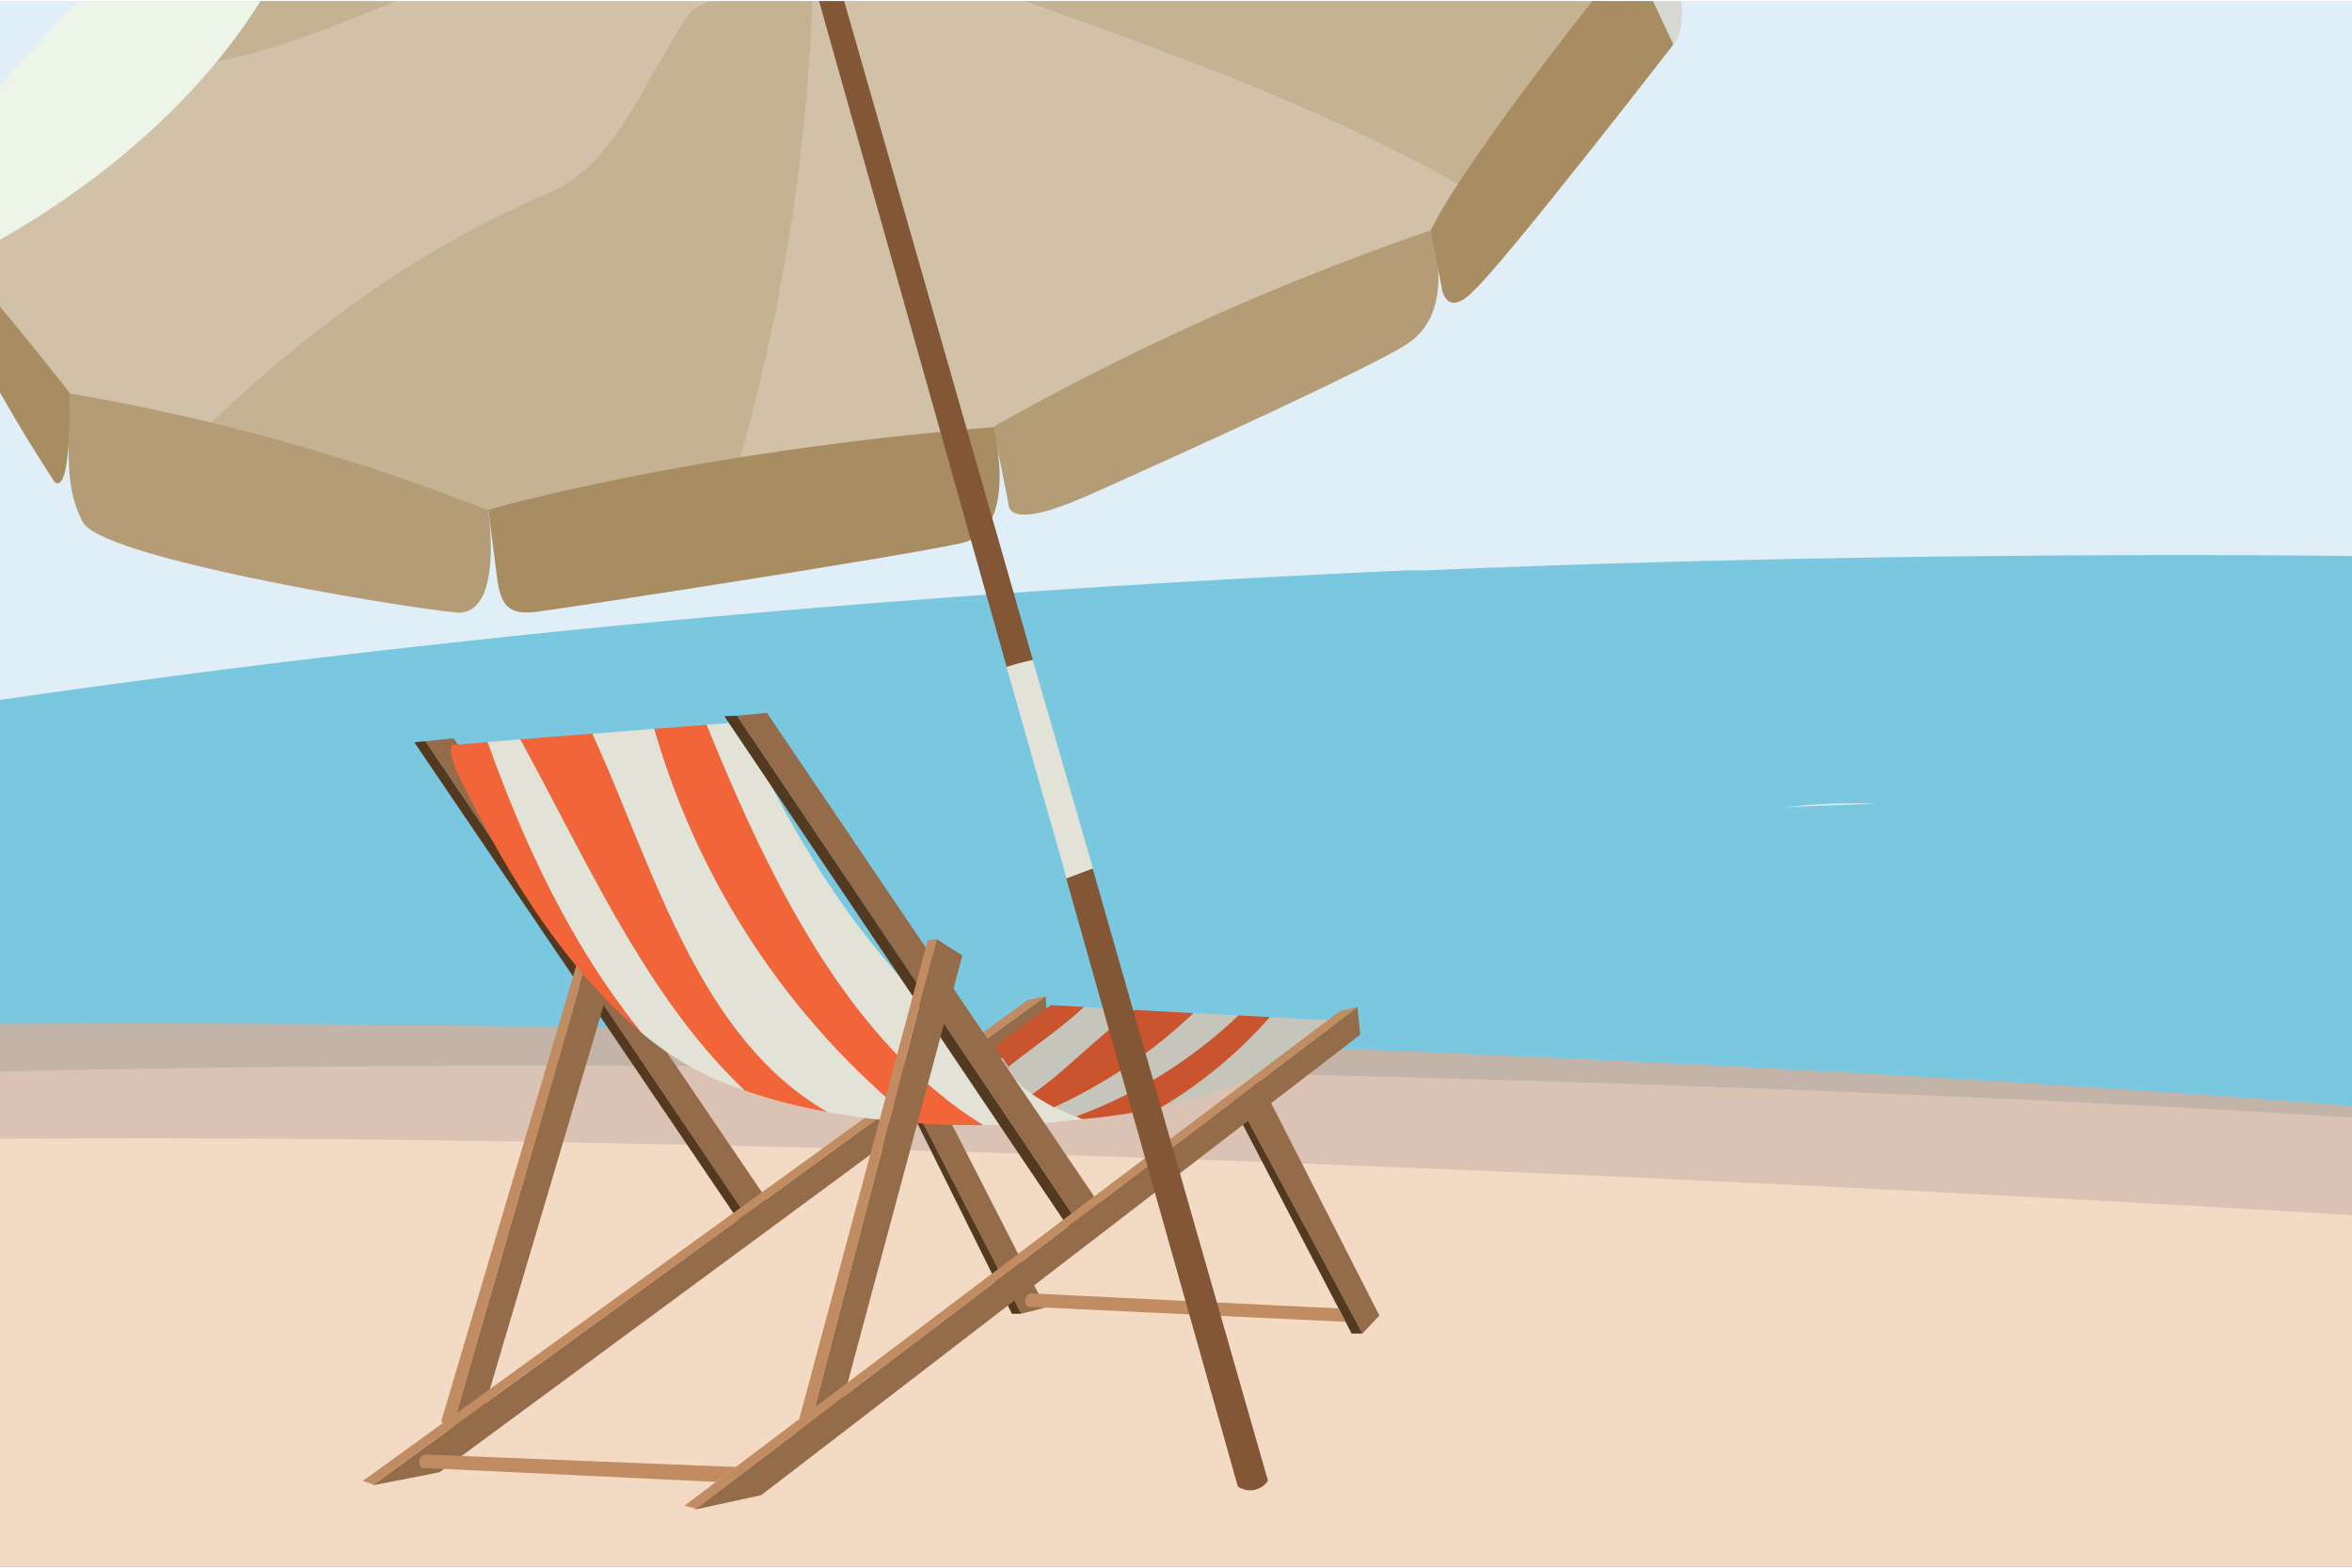 <svg id="Layer_1" data-name="Layer 1" xmlns="http://www.w3.org/2000/svg" xmlns:xlink="http://www.w3.org/1999/xlink" viewBox="0 0 156 104"><defs><style>.cls-1{fill:none;}.cls-2{clip-path:url(#clip-path);}.cls-3{clip-path:url(#clip-path-2);}.cls-4{clip-path:url(#clip-path-3);}.cls-5{fill:#e0eef7;}.cls-6{fill:#5ebcaf;}.cls-7{fill:#7ac7e0;}.cls-8{fill:#c2b4a9;}.cls-9{fill:#dac3b4;}.cls-10{fill:#f2dac4;}.cls-11{fill:#956c4a;}.cls-12{fill:#543921;}.cls-13{fill:#c18c62;}.cls-14{fill:#e3e2d6;}.cls-15{fill:#f16539;}.cls-16{fill:#c9542e;}.cls-17{fill:#c5c5bb;}.cls-18{fill:#d1c1a8;}.cls-19{fill:#c5b292;}.cls-20{fill:#b49c77;}.cls-21{fill:#a88d63;}.cls-22{fill:#edf5e9;}.cls-23{fill:#835736;}.cls-24{fill:#d6d9d1;}</style><clipPath id="clip-path"><rect class="cls-1" width="156" height="104"/></clipPath><clipPath id="clip-path-2"><rect class="cls-1" x="-19.29" y="0.07" width="194.58" height="103.86"/></clipPath><clipPath id="clip-path-3"><rect class="cls-1" x="-45.37" y="0.07" width="384.38" height="103.86"/></clipPath></defs><title>tn_</title><g class="cls-2"><g class="cls-3"><g class="cls-4"><rect class="cls-5" x="-75.17" y="-10.6" width="417.62" height="116.06"/><path class="cls-6" d="M143.21,37.94a2.53,2.53,0,0,0,1,0A4.47,4.47,0,0,0,143.21,37.94Z"/><path class="cls-6" d="M138.33,41a14.13,14.13,0,0,0-2,0C137,41,137.66,41,138.33,41Z"/><path class="cls-6" d="M135.94,41h0Z"/><path class="cls-6" d="M144.24,37.91A10,10,0,0,0,146,38,2.61,2.61,0,0,0,144.24,37.91Z"/><path class="cls-6" d="M112.59,46.56c1.13-.07,2.26-0.1,3.38-0.14A21.07,21.07,0,0,0,112.59,46.56Z"/><path class="cls-7" d="M181.82,37.37Q173.1,37.1,164.64,37q-13.4-.23-26.09-0.16-23.21.11-44.08,1l-1.17,0c-20.62.92-39.49,2.35-56.59,4.08-78.48,8-119.44,22.25-119.55,22.24L-82,109.67l45.62,10.57L341.19,109l7-56.49A1438.09,1438.09,0,0,0,181.82,37.37Zm-63.55,16.2a40.8,40.8,0,0,1,6.16-.25C122.39,53.39,120.33,53.45,118.28,53.57ZM161.54,44a27.37,27.37,0,0,1,3.68.07C164,44.05,162.77,44,161.54,44ZM176,38.72a4.9,4.9,0,0,1-1.88,0,8.66,8.66,0,0,1,1.88,0,5,5,0,0,1,3.2.12A19.32,19.32,0,0,1,176,38.72Z"/><path class="cls-8" d="M343.55,46.64c-5-.89-147.36-6.64-159.41,0s38.48,10.75,61.78,18.6c27.83,9.38-24.11,15.5-68.56,10.18S-6.82,64.1-70.64,71v34.76H343.55V46.64Z"/><path class="cls-9" d="M318.88,46.47c-5-.94-108.48-7.08-120.54,0s38.48,11.46,61.78,19.84c27.83,10-24.11,16.53-68.56,10.86S1.9,67.26-61.91,74.62v34.9H318.88V46.47Z"/><path class="cls-10" d="M349.12,45.85c-5-1.21-108.48-9.09-120.54,0s40.66,11.28,64,22c24.69,11.38-20.35,21.75-70.74,17.35C176.6,81.28-.84,69.69-64.66,79.13l33,47.58H349.12V45.85Z"/><polygon class="cls-11" points="60.36 72.83 67.74 87.15 69.35 86.74 61.77 71.92 60.36 72.83"/><polygon class="cls-12" points="67.74 87.15 67.12 87.16 60.37 73.56 60.36 72.83 67.74 87.15"/><polygon class="cls-11" points="28.21 49.17 50.27 81.8 51.65 80.74 30.09 48.98 28.21 49.17"/><polygon class="cls-12" points="50.27 81.8 49.59 81.87 27.48 49.24 28.21 49.17 50.27 81.8"/><polygon class="cls-11" points="31.53 95.4 29.96 94.85 39.66 61.19 41.33 62.33 31.53 95.4"/><polygon class="cls-13" points="39.66 61.19 39.06 61.24 29.26 94.31 29.96 94.85 39.66 61.19"/><polygon class="cls-11" points="69.49 67.93 69.35 66.09 24.71 98.54 24.71 98.54 29.15 97.67 69.49 67.93"/><polygon class="cls-13" points="69.35 66.09 68.17 66.34 24.06 98.25 24.79 98.48 69.35 66.09"/><path class="cls-14" d="M46.86,48.08l2.79-.21c-0.1,2.23,4.55,9.59,4.55,9.59C62.6,70.83,72,74.19,71.86,74.23a48.76,48.76,0,0,1-6.64.41C56,69,50.77,57.66,46.86,48.08Z"/><path class="cls-14" d="M43.4,48.35A51.85,51.85,0,0,0,60.79,74.5a52.33,52.33,0,0,1-5.92-.73c-8.59-4.94-11.52-16.21-15.58-25.09Z"/><path class="cls-15" d="M34.5,49.05l4.78-.38c4.07,8.89,7,20.15,15.58,25.09a37.36,37.36,0,0,1-5.48-1.42C42.9,66.19,39,57.27,34.5,49.05Z"/><path class="cls-14" d="M34.5,49.05C39,57.27,42.9,66.19,49.39,72.34c-0.68-.24-1.35-0.49-2-0.77a20.53,20.53,0,0,1-4.9-3.11c-4.57-5.67-7.66-12.26-10.17-19.23Z"/><path class="cls-15" d="M30,49.43l2.34-.2c2.5,7,5.6,13.57,10.17,19.23C35.88,62.94,31.69,53.9,30.74,52.09,29.52,49.77,30,49.43,30,49.43Z"/><path class="cls-15" d="M46.86,48.08C50.77,57.66,56,69,65.22,74.64c-1.36,0-2.86,0-4.43-.14A51.85,51.85,0,0,1,43.4,48.35Z"/><polygon class="cls-11" points="48.88 47.48 72.19 82.14 73.67 81 50.87 47.29 48.88 47.48"/><polygon class="cls-12" points="72.19 82.14 71.69 82.66 48.04 47.51 48.88 47.48 72.19 82.14"/><polygon class="cls-11" points="55.66 93.82 53.31 96.19 62.13 62.3 63.83 63.39 55.66 93.82"/><polygon class="cls-13" points="62.13 62.3 61.54 62.36 52.6 95.67 53.31 96.19 62.13 62.3"/><path class="cls-16" d="M69.7,66.68l2.21,0.12c-1.54,1.44-3.36,2.65-5,4L66,69.45Z"/><path class="cls-17" d="M71.91,66.8L75.27,67c-2.35,1.64-4.45,4-6.8,5.59C68,72.25,67.69,72,67.69,72l-0.81-1.23C68.55,69.45,70.37,68.24,71.91,66.8Z"/><path class="cls-16" d="M75.27,67l3.91,0.21a34,34,0,0,1-9.26,6.25,14.47,14.47,0,0,1-1.45-.87C70.82,70.94,72.92,68.63,75.27,67Z"/><path class="cls-17" d="M79.18,67.2l3,0.16a31,31,0,0,1-10.78,6.71,10.65,10.65,0,0,1-1.46-.62A34,34,0,0,0,79.18,67.2Z"/><path class="cls-17" d="M88.82,67.72c-3.3,3.21-8.07,4.86-11.71,5.69a30.11,30.11,0,0,0,7.11-5.94Z"/><path class="cls-16" d="M82.15,67.36l2.07,0.11a30.11,30.11,0,0,1-7.11,5.94,35.7,35.7,0,0,1-5.25.82c-0.17,0-.32-0.11-0.48-0.17A31,31,0,0,0,82.15,67.36Z"/><polygon class="cls-11" points="81.84 72.61 90.37 88.46 91.49 87.27 83.48 71.55 81.84 72.61"/><polygon class="cls-12" points="90.37 88.46 89.65 88.47 81.84 73.47 81.84 72.61 90.37 88.46"/><polygon class="cls-11" points="90.22 68.64 90.04 66.8 46.07 100.15 46.07 100.15 50.49 99.19 90.22 68.64"/><polygon class="cls-13" points="90.04 66.8 88.87 67.07 45.41 99.88 46.15 100.09 90.04 66.8"/><path class="cls-13" d="M89.24,87.69l-21.05-1a0.51,0.51,0,0,1,.19-0.89l20.41,1"/><path class="cls-13" d="M47.49,98.31L28,97.38a0.51,0.51,0,0,1,.19-0.89l20.63,0.83"/><path class="cls-18" d="M54.75-4.6C69,0.67,84.2,5.12,97.3,12.56l-2,2.73a193.13,193.13,0,0,1-29,14,60.35,60.35,0,0,1-18.3,4.57A129.89,129.89,0,0,0,54-4Z"/><path class="cls-19" d="M45.76,0.8C47-.41,50-0.41,51.23-1.62,52.17-2.39,53.09-3.18,54-4a129.89,129.89,0,0,1-5.93,37.81A81.26,81.26,0,0,1,33,34c-10.53-.46-16.86-2.35-21-4.08,6.86-6.82,14.52-12.85,24-17C40.91,11.12,42.73,5.05,45.76.8Z"/><path class="cls-18" d="M42.73-4.66c3.39-.28,6.81-0.46,10.25-0.6l1,0.39Q54-4.42,54-4c-0.92.79-1.84,1.57-2.78,2.34C50-.41,47-0.41,45.76.8c-3,4.25-4.86,10.32-9.71,12.14-9.53,4.15-17.19,10.18-24,17-2.78-1.17-4.56-2.26-5.94-2.8-3.44-1.34-9.56-9.94-9.56-9.94A56.13,56.13,0,0,0,12.38,4.44a36.38,36.38,0,0,0,7.29-1.82C26.95,0.2,34.23-4.05,42.73-4.66Z"/><path class="cls-19" d="M40.86-10.21l3.08,1.31c2.93,1.29,6,2.49,9,3.64-3.44.14-6.86,0.33-10.25,0.6C34.23-4.05,26.95.2,19.66,2.63a36.38,36.38,0,0,1-7.29,1.82,61.74,61.74,0,0,0,8.21-11.7A77.22,77.22,0,0,0,40.86-10.21Z"/><path class="cls-19" d="M108.7-3.24L97.3,12.56C84.2,5.12,69,.67,54.75-4.6l0.88-.77c17-.58,34.4-0.22,50.67-3.42Z"/><path class="cls-20" d="M94.9,15.28s1.9,5.38-1.65,7.59S71.87,33,71.87,33c-0.23.06-5,2.32-5,.32l-1-5A174.59,174.59,0,0,1,94.9,15.28Z"/><path class="cls-21" d="M65.89,28.34s1.8,6.81-2.12,7.69S37.19,40.4,35.55,40.59s-2.26-.25-2.55-2l-0.61-4.77S45.37,30,65.89,28.34Z"/><path class="cls-20" d="M32.38,33.85s1.08,7.07-2.15,6.78-23.47-3.57-24.74-6-0.88-4.77-.88-8.53A139.54,139.54,0,0,1,32.38,33.85Z"/><path class="cls-21" d="M4.62,26.05s0.18,6.81-1,5.93c0,0-8.25-12.49-7.79-16.4C-4.13,15.58-1.07,18.82,4.62,26.05Z"/><path class="cls-22" d="M19.54-13.57a11.87,11.87,0,0,0-4.37,3.42C12.9-7.5-3,7.48-4.19,11.48c-1.07,3.52-1.06,4.1.37,6.34,0,0.06,18.94-8,24.5-24.94C20.68-7.12,21.25-11.3,19.54-13.57Z"/><path class="cls-21" d="M94.9,15.28l0.76,4c0.51,1.81,2.09,0,2.09,0C99.83,17.37,111,2.94,111,2.94l-2.85-6.07S97.24,10.36,94.9,15.28Z"/><path class="cls-23" d="M55-3.39L68.51,43.79a17.45,17.45,0,0,0-1.74.46L53.42-3.14A0.9,0.9,0,0,1,55-3.39Z"/><path class="cls-14" d="M66.76,44.25a17.45,17.45,0,0,1,1.74-.46l4,13.84-1.75.66Z"/><path class="cls-23" d="M72.47,57.62L84.1,98.23a1.42,1.42,0,0,1-2,.38L70.72,58.28Z"/><path class="cls-24" d="M111,2.94l-8.41-17.8s-0.41-5.55-.41-6.54c0.15,0.29,4.62,4.15,8.82,19C112.25,1.92,111,2.94,111,2.94Z"/><rect class="cls-1" x="18.85" y="-10.6" width="206.27" height="116.2"/></g></g></g></svg>